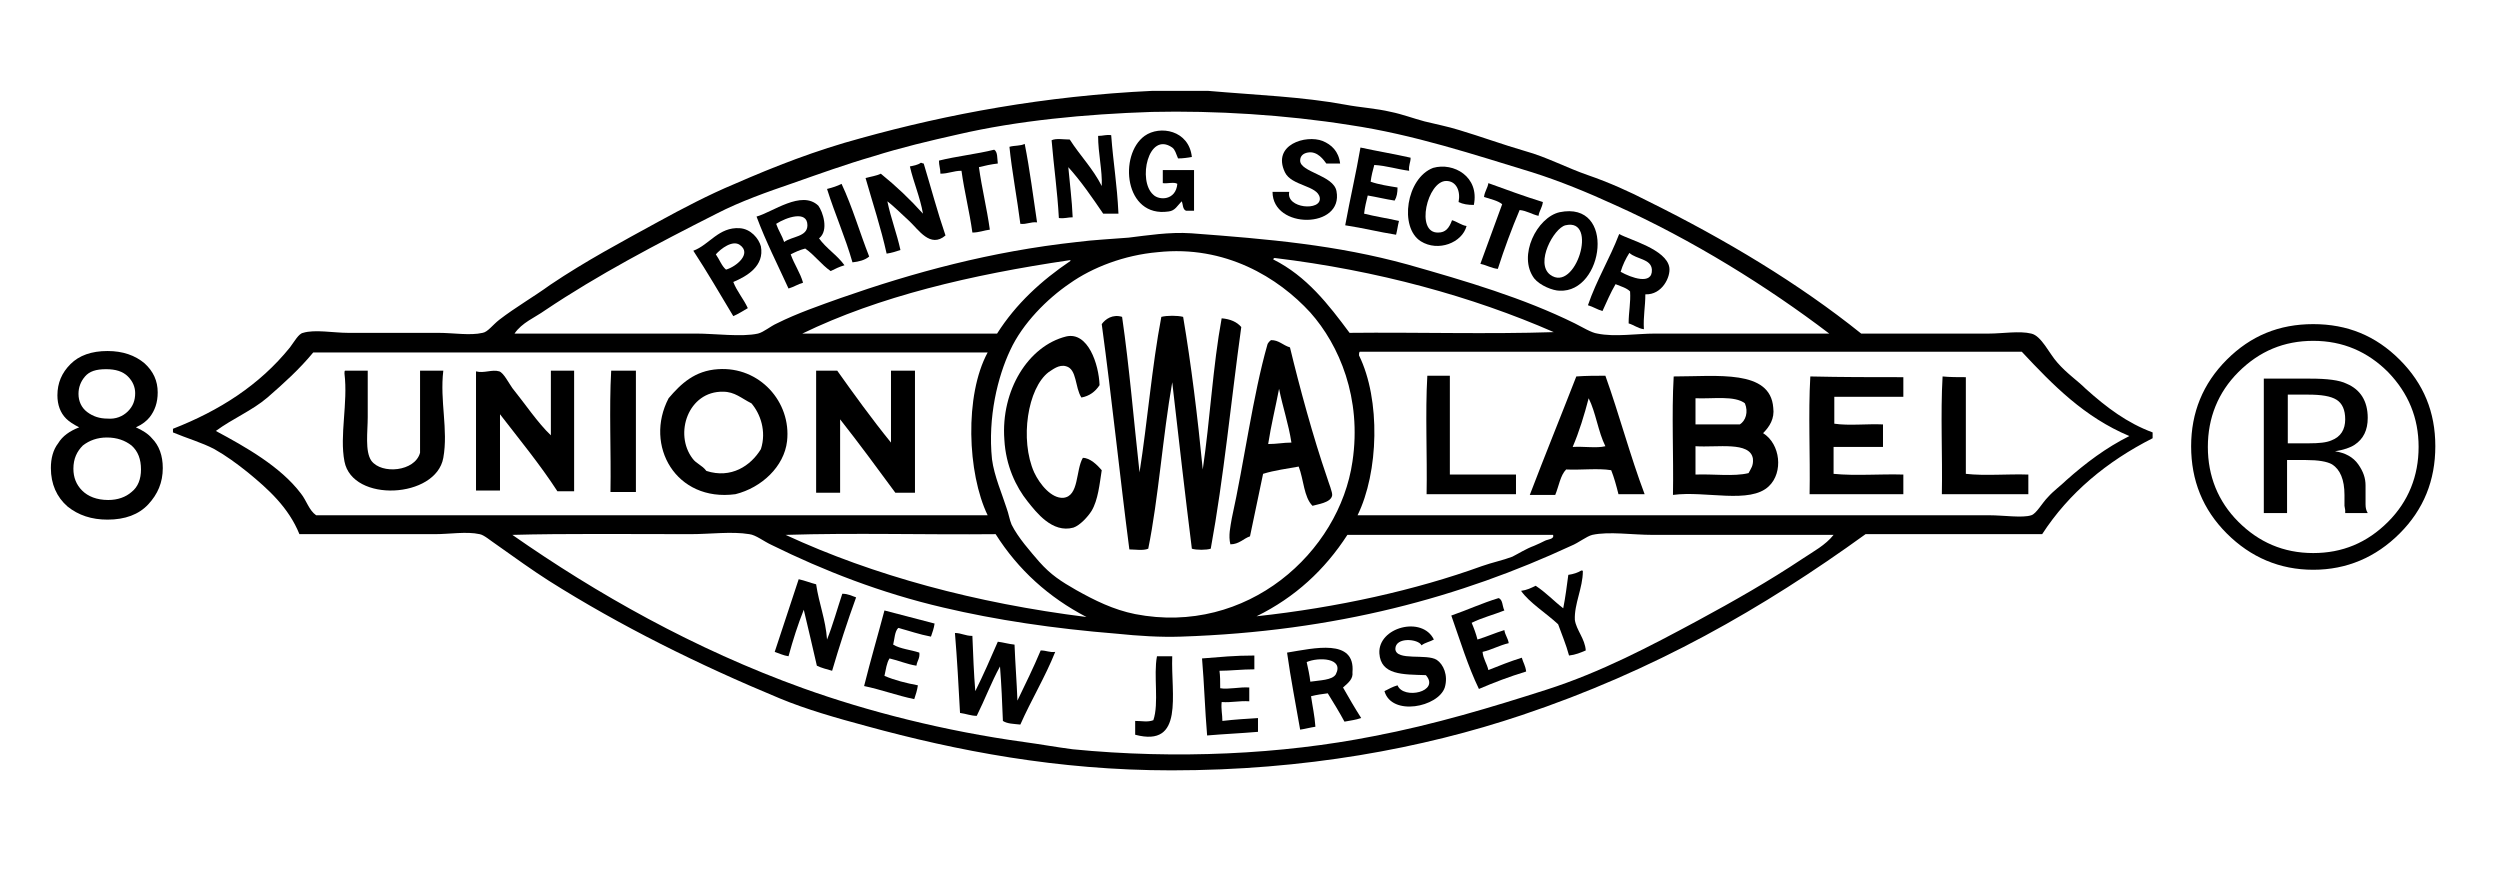 <?xml version="1.0" encoding="utf-8"?>
<!-- Generator: Adobe Illustrator 19.1.0, SVG Export Plug-In . SVG Version: 6.00 Build 0)  -->
<svg version="1.1" id="Layer_2" xmlns="http://www.w3.org/2000/svg" xmlns:xlink="http://www.w3.org/1999/xlink" x="0px" y="0px"
	 viewBox="0 0 344 120" style="enable-background:new 0 0 344 120;" xml:space="preserve">
<style type="text/css">
	.st0{clip-path:url(#SVGID_2_);}
	.st1{clip-path:url(#SVGID_4_);}
	.st2{fill-rule:evenodd;clip-rule:evenodd;fill:none;}
	.st3{fill-rule:evenodd;clip-rule:evenodd;}
</style>
<g>
	<g>
		<defs>
			<path id="SVGID_1_" d="M23.7,106 M296.3,106H23.7V12.5h272.6V106z"/>
		</defs>
		<clipPath id="SVGID_2_">
			<use xlink:href="#SVGID_1_"  style="overflow:visible;"/>
		</clipPath>
		<g class="st0">
			<defs>
				<rect id="SVGID_3_" x="23.7" y="12.5" width="272.6" height="93.5"/>
			</defs>
			<clipPath id="SVGID_4_">
				<use xlink:href="#SVGID_3_"  style="overflow:visible;"/>
			</clipPath>
			<g class="st1">
				<path class="st2" d="M251.9,45.9c-8.1,0-15.7,0-23.9,0c-2.6,0-5.6,0.5-8,0c-0.8-0.2-2.1-0.9-3.1-1.4c-7.1-3.5-14.9-5.8-23-8.1
					c-9.7-2.7-19.1-3.5-29.8-4.3c-2.9-0.2-6.1,0.3-8.6,0.6c-2.5,0.2-4.8,0.3-7.1,0.6c-11.9,1.3-22.5,4.2-32.5,7.7
					c-2.8,1-6,2-8.8,3.5c-0.9,0.4-1.9,1.3-2.6,1.4c-2.2,0.5-6,0-8.5,0c-8.3,0-16.9,0-25,0c0.9-1.6,2.7-2.2,4.2-3.2
					c7.3-5,15.3-9.2,23.6-13.3c3.3-1.7,7-3,10.5-4.2c3.7-1.3,7.3-2.6,11.1-3.7c3.8-1.1,7.6-2,11.6-3c8.1-1.9,17.4-2.8,26.7-3.1
					c8.7-0.2,18.4,0.4,27.2,1.8c8.9,1.4,17.2,4.1,25.1,6.5c3.9,1.2,7.8,2.9,11.4,4.5C232.9,33,243.3,39.5,251.9,45.9z M157.4,18.7
					c-3.5,2.5-2.8,11.2,3.3,10.4c0.8-0.1,1.2-0.8,1.8-1.4c0.2,0.4,0.1,1.1,0.6,1.3c0.4,0,0.7,0,1.1,0c0-1.9,0-3.7,0-5.6
					c-1.4,0-2.9,0-4.3,0c0,0.6,0,1.2,0,1.8c0.6,0.1,1.6-0.2,2,0.1c-0.2,2.3-2.5,2.3-3.3,1.5c-2.1-1.9-0.7-8.8,2.6-6.5
					c0.5,0.3,0.5,0.9,0.8,1.5c0.7,0,1.3-0.2,1.9-0.2C163.6,17.9,159.6,17.2,157.4,18.7z M151.1,18.7c0,2.4,0.6,4.8,0.5,6.9
					c-1.2-2.4-3-4.2-4.4-6.4c-0.8,0.1-1.9-0.1-2.5,0.1c0.3,3.6,0.8,7,1,10.7c0.8,0.1,1.2-0.1,1.9-0.1c-0.1-2.4-0.4-4.6-0.6-6.9
					c1.7,2,3.2,4.2,4.8,6.4c0.7,0,1.4,0,2.1,0c-0.1-4.3-0.6-6.9-1-10.8C152.2,18.5,151.8,18.7,151.1,18.7z M182,19.4
					c-2.3-0.9-7,0.5-5.2,4.3c0.9,1.9,4.4,1.8,4.8,3.5c0.3,1.8-4.7,1.5-4.2-0.8c-0.8,0-1.5,0-2.3,0c0,5.1,9.8,5.1,8.8-0.1
					c-0.4-2.2-5-2.5-5-4.2c0-0.6,0.5-1,1-1.1c1.4-0.3,2.3,1.1,2.6,1.5c0.6,0,1.3,0,1.9,0C184.2,20.8,183.2,19.9,182,19.4z M141,19.9
					c-0.6,0.2-1.5,0.2-2.1,0.4c0.4,3.1,1.2,7.4,1.5,10.6c0.9,0,1.4-0.3,2.3-0.2C142.2,27.3,141.7,23.3,141,19.9z M185.2,30.9
					c2.6,0.4,4.5,0.9,7,1.3c0.2-0.8,0.2-1.1,0.4-1.9c-1.8-0.4-3.1-0.5-4.8-1c0.1-0.9,0.3-1.7,0.5-2.5c1.2,0.2,2.4,0.5,3.7,0.7
					c0.2-0.5,0.4-1.1,0.4-1.8c-1.2-0.3-2.6-0.4-3.7-0.8c0.1-0.8,0.2-1.6,0.5-2.3c1.7,0.2,3.1,0.6,4.8,0.8c-0.1-0.7,0.2-1.1,0.2-1.8
					c-2.2-0.5-4.6-1-6.9-1.4C186.6,23.8,185.8,27.2,185.2,30.9z M136.8,20.5c-2.4,0.6-5.2,0.9-7.6,1.5c0,0.7,0.3,1.1,0.2,1.8
					c1.1,0,1.8-0.3,2.9-0.4c0.5,2.9,1.1,5.5,1.5,8.5c0.9,0,1.5-0.3,2.4-0.4c-0.5-2.9-1.1-5.6-1.5-8.6c0.8-0.2,1.7-0.4,2.6-0.5
					C137.2,21.8,137.3,20.9,136.8,20.5z M127.2,22.4c-0.2,0-0.2-0.2-0.4-0.1c-0.4,0.2-1,0.3-1.5,0.5c0.5,2.3,1.3,4.2,1.8,6.5
					c-1.8-2-3.7-3.8-5.8-5.5c-0.7,0.3-1.4,0.4-2.1,0.6c0.9,3.5,2,6.8,2.9,10.4c0.7-0.1,1.3-0.3,1.9-0.5c-0.5-2.3-1.3-4.3-1.8-6.7
					c0.8,0.7,1.8,1.7,3,2.7c1.3,1.2,2.9,3.9,5,2C129,29.2,128.1,25.8,127.2,22.4z M197.2,23.4c-3.7,1.4-4.6,8.3-1.7,10.1
					c2.4,1.5,5.8,0.2,6.3-2.1c-0.8-0.2-1.3-0.6-2-0.8c-0.4,1.1-0.9,1.7-1.9,1.7c-3.2,0-1.5-7.1,1.1-7.1c1.4,0,2,1.4,1.7,2.9
					c0.6,0.2,1.3,0.4,2.1,0.4C203.6,24.3,200,22.3,197.2,23.4z M204.2,27.1c0.9,0.3,1.9,0.4,2.5,1c-0.9,2.8-2,5.5-3,8.2
					c0.9,0.2,1.4,0.6,2.4,0.7c0.9-2.8,1.9-5.5,3-8.1c1,0.1,1.7,0.6,2.6,0.8c0.1-0.7,0.5-1.1,0.6-1.9c-2.6-0.8-5-1.8-7.5-2.6
					C204.7,25.9,204.3,26.3,204.2,27.1z M115.9,25.3c-0.6,0.3-1.3,0.6-2,0.7c1,3.5,2.4,6.6,3.5,10.1c0.9-0.2,1.7-0.4,2.3-0.8
					C118.3,32,117.3,28.5,115.9,25.3z M112.4,28.4c-2.2-2.1-6.3,1-8.5,1.5c1.3,3.4,2.9,6.6,4.4,9.9c0.7-0.2,1.3-0.6,2-0.8
					c-0.4-1.5-1.2-2.5-1.7-3.9c0.7-0.3,1.2-0.7,2-0.8c1.2,0.9,2.2,2.2,3.5,3.1c0.6-0.3,1.2-0.6,1.9-0.8c-1-1.4-2.4-2.3-3.5-3.7
					C114.1,31.7,113.2,29.1,112.4,28.4z M211.2,38.4c0.7,1,2.6,1.6,3.5,1.7c6.1,0.3,7.8-12.5,0-10.8
					C211.5,29.9,208.8,35.2,211.2,38.4z M104.7,33.8c-0.2-1.1-1.4-2.4-2.9-2.5c-2.9-0.3-4.2,2.3-6.4,3.1c1.8,3,3.7,6,5.5,9
					c0.8-0.3,1.3-0.7,2-1.1c-0.6-1.3-1.5-2.2-2-3.6C102.8,38,105.2,36.6,104.7,33.8z M218.4,41.9c0.7,0.2,1.3,0.6,2,0.8
					c0.6-1.3,1.1-2.5,1.8-3.7c0.8,0.2,1.5,0.5,2,1c0,1.6-0.3,2.8-0.2,4.4c0.8,0.2,1.3,0.7,2.1,0.8c-0.1-1.7,0.3-3.1,0.2-4.8
					c2.4,0.1,3.6-2.3,3.3-3.7c-0.4-2.5-5.5-3.8-6.9-4.6C221.5,35.6,219.7,38.5,218.4,41.9z"/>
				<path class="st3" d="M164,21.6c-0.6,0.1-1.2,0.2-1.9,0.2c-0.3-0.7-0.4-1.2-0.8-1.5c-3.3-2.3-4.8,4.6-2.6,6.5
					c0.8,0.8,3.1,0.8,3.3-1.5c-0.4-0.3-1.4,0-2-0.1c0-0.6,0-1.2,0-1.8c1.4,0,2.9,0,4.3,0c0,1.9,0,3.7,0,5.6c-0.4,0-0.7,0-1.1,0
					c-0.5-0.2-0.4-0.9-0.6-1.3c-0.6,0.6-0.9,1.3-1.8,1.4c-6.1,0.9-6.9-7.8-3.3-10.4C159.6,17.2,163.6,17.9,164,21.6z"/>
				<path class="st3" d="M152.9,18.6c0.3,4,0.8,6.6,1,10.8c-0.7,0-1.4,0-2.1,0c-1.5-2.2-3-4.4-4.8-6.4c0.2,2.3,0.5,4.5,0.6,6.9
					c-0.7,0-1.1,0.2-1.9,0.1c-0.2-3.7-0.7-7.1-1-10.7c0.6-0.3,1.7-0.1,2.5-0.1c1.4,2.2,3.2,4,4.4,6.4c0.1-2.1-0.5-4.5-0.5-6.9
					C151.8,18.7,152.2,18.5,152.9,18.6z"/>
				<path class="st3" d="M184.4,22.5c-0.6,0-1.3,0-1.9,0c-0.3-0.4-1.2-1.8-2.6-1.5c-0.5,0.1-1,0.4-1,1.1c0,1.6,4.6,2,5,4.2
					c1,5.2-8.8,5.3-8.8,0.1c0.8,0,1.5,0,2.3,0c-0.5,2.3,4.5,2.7,4.2,0.8c-0.3-1.7-3.9-1.6-4.8-3.5c-1.8-3.8,2.9-5.2,5.2-4.3
					C183.2,19.9,184.2,20.8,184.4,22.5z"/>
				<path class="st3" d="M142.7,30.6c-0.9-0.1-1.4,0.3-2.3,0.2c-0.4-3.2-1.2-7.5-1.5-10.6c0.7-0.2,1.5-0.1,2.1-0.4
					C141.7,23.3,142.2,27.3,142.7,30.6z"/>
				<path class="st3" d="M187.2,20.3c2.3,0.5,4.7,0.9,6.9,1.4c0,0.7-0.3,1-0.2,1.8c-1.6-0.2-3.1-0.7-4.8-0.8
					c-0.2,0.7-0.4,1.5-0.5,2.3c1.1,0.4,2.5,0.6,3.7,0.8c0,0.7-0.1,1.3-0.4,1.8c-1.3-0.2-2.5-0.5-3.7-0.7c-0.2,0.8-0.4,1.6-0.5,2.5
					c1.6,0.4,3,0.6,4.8,1c-0.2,0.8-0.2,1.1-0.4,1.9c-2.5-0.4-4.4-0.9-7-1.3C185.8,27.2,186.6,23.8,187.2,20.3z"/>
				<path class="st3" d="M137.3,22.5c-0.9,0.1-1.8,0.3-2.6,0.5c0.4,2.9,1.1,5.7,1.5,8.6c-0.8,0.1-1.5,0.4-2.4,0.4
					c-0.4-2.9-1.1-5.6-1.5-8.5c-1.1,0-1.8,0.4-2.9,0.4c0-0.7-0.2-1.1-0.2-1.8c2.4-0.6,5.2-0.9,7.6-1.5
					C137.3,20.9,137.2,21.8,137.3,22.5z"/>
				<path class="st3" d="M130.1,32.4c-2.1,1.8-3.7-0.8-5-2c-1.2-1.1-2.2-2.1-3-2.7c0.5,2.4,1.3,4.4,1.8,6.7
					c-0.6,0.2-1.2,0.4-1.9,0.5c-0.8-3.6-1.9-6.9-2.9-10.4c0.7-0.2,1.5-0.3,2.1-0.6c2.1,1.7,4,3.5,5.8,5.5c-0.4-2.3-1.3-4.3-1.8-6.5
					c0.5-0.1,1.1-0.2,1.5-0.5c0.2,0,0.2,0.1,0.4,0.1C128.1,25.8,129,29.2,130.1,32.4z"/>
				<path class="st3" d="M202.8,28.2c-0.8,0-1.5-0.1-2.1-0.4c0.3-1.5-0.3-2.9-1.7-2.9c-2.6,0-4.3,7.2-1.1,7.1c1,0,1.5-0.6,1.9-1.7
					c0.7,0.2,1.3,0.7,2,0.8c-0.6,2.3-3.9,3.6-6.3,2.1c-3-1.9-2-8.7,1.7-10.1C200,22.3,203.6,24.3,202.8,28.2z"/>
				<path class="st3" d="M204.8,25.2c2.5,0.9,4.9,1.8,7.5,2.6c-0.1,0.8-0.5,1.2-0.6,1.9c-0.9-0.2-1.6-0.7-2.6-0.8
					c-1.1,2.6-2.1,5.3-3,8.1c-0.9-0.1-1.5-0.5-2.4-0.7c1-2.8,2-5.4,3-8.2c-0.6-0.5-1.6-0.7-2.5-1C204.3,26.3,204.7,25.9,204.8,25.2z
					"/>
				<path class="st3" d="M119.6,35.3c-0.6,0.5-1.4,0.7-2.3,0.8c-1-3.5-2.4-6.6-3.5-10.1c0.8-0.2,1.4-0.4,2-0.7
					C117.3,28.5,118.3,32,119.6,35.3z"/>
				<path class="st3" d="M112.7,32.8c1,1.4,2.5,2.3,3.5,3.7c-0.7,0.2-1.3,0.5-1.9,0.8c-1.3-0.9-2.2-2.2-3.5-3.1
					c-0.8,0.2-1.4,0.5-2,0.8c0.5,1.4,1.3,2.5,1.7,3.9c-0.7,0.2-1.3,0.6-2,0.8c-1.5-3.3-3.1-6.4-4.4-9.9c2.2-0.6,6.2-3.7,8.5-1.5
					C113.2,29.1,114.1,31.7,112.7,32.8z M111.1,31c0-2.1-2.9-1.1-4.3-0.2c0.3,0.9,0.8,1.6,1.1,2.5C109,32.5,111.1,32.6,111.1,31z"/>
				<path class="st3" d="M214.6,29.2c7.8-1.6,6.1,11.1,0,10.8c-0.9,0-2.7-0.7-3.5-1.7C208.8,35.2,211.5,29.9,214.6,29.2z
					 M213.3,37.8c3.5,2.6,6.7-7.9,2.1-6.8C213.8,31.4,211.2,36.2,213.3,37.8z"/>
				<path class="st3" d="M100.9,38.8c0.5,1.3,1.4,2.3,2,3.6c-0.7,0.4-1.3,0.8-2,1.1c-1.8-3-3.6-6.1-5.5-9c2.2-0.8,3.5-3.3,6.4-3.1
					c1.5,0.1,2.6,1.4,2.9,2.5C105.2,36.6,102.8,38,100.9,38.8z M101.8,33.7c-1-0.7-2.6,0.5-3.3,1.3c0.5,0.7,0.8,1.6,1.4,2.1
					C101.3,36.7,103.5,34.9,101.8,33.7z"/>
				<path class="st3" d="M222.8,32.2c1.4,0.8,6.5,2.1,6.9,4.6c0.2,1.3-1,3.8-3.3,3.7c0,1.7-0.3,3-0.2,4.8c-0.8-0.1-1.4-0.6-2.1-0.8
					c0-1.6,0.3-2.8,0.2-4.4c-0.5-0.5-1.3-0.7-2-1c-0.7,1.2-1.2,2.4-1.8,3.7c-0.7-0.2-1.3-0.6-2-0.8
					C219.7,38.5,221.5,35.6,222.8,32.2z M227.3,37.1c-0.1-1.5-2.1-1.4-3.1-2.3c-0.5,0.8-0.9,1.6-1.2,2.6
					C224.4,38.2,227.4,39.3,227.3,37.1z"/>
				<path class="st2" d="M159.4,34.7c9.3-0.9,16.6,3.5,21,8.3c4.1,4.5,7.1,11.8,5.8,20.5c-1.8,12.4-14.5,24-29.9,21
					c-3-0.6-5.6-1.9-8.1-3.3c-2.1-1.2-3.5-2.1-5.1-3.9c-1.3-1.4-2.9-3.3-3.8-5.1c-0.3-0.6-0.4-1.4-0.7-2.3c-0.7-1.9-1.8-4.4-2-6.7
					c-0.6-5.8,0.8-11.4,2.5-15c1.7-3.6,5.1-7,8.2-9.2C150.3,36.8,154.7,35.1,159.4,34.7z M151.5,44.6c1.4,10.2,2.5,21,3.8,31
					c0.8-0.1,2,0.1,2.6-0.1c1.5-6.9,2-15.4,3.3-22.9c0.9,7.8,1.8,15.6,2.7,22.9c0.6,0.2,2,0.2,2.6,0c1.7-9.8,2.7-20.4,4.2-30.5
					c-0.6-0.7-1.5-1.1-2.7-1.2c-1.3,6.6-1.6,14.1-2.6,20.8c-0.7-7.1-1.7-14.5-2.7-21c-0.8-0.2-2.2-0.2-3,0c-1.3,6.8-1.8,14.4-3,21.4
					c-0.7-7.2-1.4-14.5-2.4-21.4C153.1,43.2,152.1,43.9,151.5,44.6z M151.3,53c-0.1-2.9-1.6-7.4-4.6-6.7c-5.1,1.2-8.9,7.4-8.5,14.2
					c0.3,3.5,1.6,6.5,3.2,8.5c1.2,1.5,3.4,4.3,6.3,3.6c0.9-0.2,2-1.4,2.5-2.3c0.9-1.5,1.1-3.7,1.4-5.6C151,64,150,63,149,63
					c-1.1,1.7-0.5,5.2-2.7,5.5c-1.7,0.2-3.3-1.7-4-3.5c-2-4.5-0.8-11.6,2-13.8c0.5-0.4,1.4-1.1,2.4-0.8c1.5,0.4,1.2,2.9,2.1,4.3
					C149.9,54.5,150.7,53.9,151.3,53z M174.8,46.7c-0.2,0.1-0.4,0.5-0.5,0.6c-2,7-3.1,16.2-4.9,23.9c-0.3,1.2-0.5,2.4-0.2,3.6
					c1.3,0,1.8-0.7,2.7-1.1c0.6-2.8,1.1-5.8,1.8-8.6c1.5-0.4,3.3-0.6,4.9-1c0.7,1.7,0.7,4.1,1.9,5.4c0.6-0.2,2.5-0.4,2.7-1.4
					c0.1-0.4-0.5-1.8-0.7-2.5c-2-5.5-3.9-12.5-5.1-17.9C176.5,47.5,176,46.8,174.8,46.7z"/>
				<path class="st3" d="M154.4,43.6c1,6.9,1.6,14.2,2.4,21.4c1.1-7,1.7-14.6,3-21.4c0.8-0.2,2.2-0.2,3,0c1.1,6.5,2,13.8,2.7,21
					c1-6.8,1.4-14.3,2.6-20.8c1.2,0.1,2.1,0.5,2.7,1.2c-1.4,10.1-2.4,20.7-4.2,30.5c-0.6,0.2-2,0.2-2.6,0c-0.9-7.2-1.8-15-2.7-22.9
					c-1.3,7.4-1.9,16-3.3,22.9c-0.7,0.3-1.8,0.1-2.6,0.1c-1.3-10-2.4-20.7-3.8-31C152.1,43.9,153.1,43.2,154.4,43.6z"/>
				<path class="st3" d="M148.8,54.7c-0.9-1.4-0.6-3.9-2.1-4.3c-1-0.3-1.9,0.5-2.4,0.8c-2.9,2.2-4,9.3-2,13.8c0.8,1.7,2.4,3.6,4,3.5
					c2.2-0.2,1.7-3.8,2.7-5.5c1,0,2,1,2.6,1.7c-0.3,1.9-0.5,4.1-1.4,5.6c-0.5,0.8-1.6,2-2.5,2.3c-2.9,0.8-5.1-2.1-6.3-3.6
					c-1.6-2-3-4.9-3.2-8.5c-0.5-6.8,3.3-12.9,8.5-14.2c3-0.7,4.5,3.8,4.6,6.7C150.7,53.9,149.9,54.5,148.8,54.7z"/>
				<path class="st3" d="M177.5,47.8c1.3,5.4,3.2,12.4,5.1,17.9c0.2,0.7,0.8,2.1,0.7,2.5c-0.2,1-2.1,1.2-2.7,1.4
					c-1.2-1.2-1.2-3.6-1.9-5.4c-1.6,0.3-3.3,0.5-4.9,1c-0.6,2.8-1.2,5.8-1.8,8.6c-0.9,0.3-1.5,1.1-2.7,1.1c-0.3-1.2,0-2.4,0.2-3.6
					c1.7-7.7,2.9-16.9,4.9-23.9c0-0.1,0.3-0.5,0.5-0.6C176,46.8,176.5,47.5,177.5,47.8z M174.5,61.1c1.2,0,2.1-0.2,3.2-0.2
					c-0.4-2.6-1.2-4.9-1.7-7.4C175.5,56.1,174.9,58.5,174.5,61.1z"/>
				<path class="st2" d="M135.9,48.5c-3.2,5.9-2.8,16.6,0,22.4c-30.8,0-61.6,0-92.4,0c-1.1-0.7-1.4-2-2.1-3
					c-2.8-3.7-7.6-6.3-11.7-8.6c2.4-1.7,5-2.8,7.1-4.6c2.3-1.9,4.4-3.9,6.3-6.2C74,48.5,105,48.5,135.9,48.5z M108.3,60.6
					c0.6-5.4-3.8-10.3-9.5-9.9c-3.2,0.2-5.1,2-6.8,4c-3.4,6.5,1.1,14.3,9.3,13.2C104.8,67.1,107.9,64.2,108.3,60.6z M47.4,51.4
					c0.5,4.2-0.7,8.6,0,12.1C48.5,69.2,60,68.6,61,63c0.7-3.9-0.5-7.9,0-12c-1.1,0-2.1,0-3.2,0c0,3.8,0,7.5,0,11.3
					c-0.6,2.6-5.3,3-6.7,1.1c-0.9-1.2-0.5-3.9-0.5-6c0-2.3,0-4.6,0-6.4c-1,0-2.1,0-3.1,0C47.4,51,47.4,51.2,47.4,51.4z M70.5,53.3
					c-0.5-0.6-1.1-2-1.8-2.3c-1-0.3-2.1,0.3-3.2,0c0,5.5,0,11,0,16.4c1.1,0,2.2,0,3.3,0c0-3.5,0-7,0-10.5c2.7,3.5,5.4,6.9,7.9,10.6
					c0.8,0,1.5,0,2.3,0c0-5.5,0-11,0-16.6c-1.1,0-2.1,0-3.2,0c0,3,0,6,0,8.9C74,58.2,72.2,55.5,70.5,53.3z M84.2,51
					c-0.3,5.3,0,11.2-0.1,16.7c1.2,0,2.3,0,3.5,0c0-5.6,0-11.1,0-16.7C86.4,51,85.3,51,84.2,51z M112.2,51c0,5.6,0,11.2,0,16.8
					c1.1,0,2.2,0,3.3,0c0-3.4,0-6.7,0-10.1c2.6,3.3,5.2,6.7,7.6,10.1c0.9,0,1.8,0,2.7,0c0-5.6,0-11.2,0-16.8c-1.1,0-2.2,0-3.3,0
					c0,3.3,0,6.6,0,9.9c-2.5-3.1-5.2-6.8-7.4-9.9C114.2,51,113.2,51,112.2,51z"/>
				<path class="st2" d="M187.1,48.5c30.4,0,60.7,0,91.1,0c4.2,4.5,8.6,8.9,14.8,11.6c-3.2,1.5-6,3.7-8.7,6.1
					c-0.7,0.6-1.7,1.4-2.5,2.3c-0.7,0.8-1.6,2.3-2.3,2.5c-1.3,0.4-3.8,0-5.8,0c-28.6,0-58.9,0-86.9,0c3-5.9,3.2-15.9,0.2-22
					C187,48.7,187,48.5,187.1,48.5z M196.4,51.7c-0.3,5.2,0,10.9-0.1,16.3c4.1,0,8.2,0,12.3,0c0-0.9,0-1.8,0-2.7c-3,0-6,0-9.1,0
					c0-4.5,0-9,0-13.6C198.5,51.7,197.4,51.7,196.4,51.7z M217,51.7c-2.2,5.4-4.3,10.8-6.4,16.3c1.2,0,2.3,0,3.5,0
					c0.5-1.2,0.7-2.6,1.5-3.5c2,0.1,4.4-0.1,6.2,0.1c0.3,1.1,0.7,2.2,1,3.3c1.2,0,2.4,0,3.6,0c-2-5.3-3.4-11-5.4-16.3
					C219.6,51.7,218.3,51.7,217,51.7z M244,56c-0.4-5.2-7.7-4.3-13.7-4.3c-0.3,5.2,0,10.9-0.1,16.3c4.5-0.6,10.7,1.3,13.2-1.2
					c1.9-1.9,1.5-5.8-0.8-7.3C243.5,58.7,244.2,57.6,244,56z M249.1,51.9c-0.3,5.2,0,10.8-0.1,16.2c4.3,0,8.6,0,12.9,0
					c0-0.9,0-1.8,0-2.7c-3.2-0.1-6.7,0.2-9.6-0.1c0-1.2,0-2.5,0-3.7c2.3,0,4.5,0,6.8,0c0-1,0-2.1,0-3.1c-2.2-0.1-4.7,0.2-6.7-0.1
					c0-1.2,0-2.5,0-3.7c3.2,0,6.4,0,9.5,0c0-0.9,0-1.8,0-2.7C257.6,51.9,253.4,51.9,249.1,51.9z M267.2,51.9
					c-0.3,5.2,0,10.8-0.1,16.2c4,0,7.9,0,11.9,0c0-0.9,0-1.8,0-2.7c-2.8-0.1-6,0.2-8.6-0.1c0-4.4,0-8.9,0-13.3
					C269.4,51.9,268.3,51.9,267.2,51.9z"/>
				<path class="st3" d="M101.2,68C93,69.1,88.6,61.3,92,54.8c1.7-2,3.6-3.8,6.8-4c5.7-0.4,10.1,4.5,9.5,9.9
					C107.9,64.2,104.8,67.1,101.2,68z M99.5,53.9c-4.8-0.1-6.8,5.8-4.2,9.2c0.5,0.7,1.3,0.9,1.9,1.7c3.4,1.1,6.1-0.7,7.5-3
					c0.8-2.5-0.1-4.9-1.3-6.3C102,54.8,101.1,53.9,99.5,53.9z"/>
				<path class="st3" d="M47.5,51c1,0,2.1,0,3.1,0c0,1.9,0,4.1,0,6.4c0,2-0.4,4.7,0.5,6c1.4,1.9,6,1.5,6.7-1.1c0-3.8,0-7.5,0-11.3
					c1.1,0,2.1,0,3.2,0c-0.5,4.2,0.7,8.1,0,12c-1,5.6-12.5,6.2-13.6,0.5c-0.7-3.6,0.5-8,0-12.1C47.4,51.2,47.4,51,47.5,51z"/>
				<path class="st3" d="M75.8,59.9c0-3,0-6,0-8.9c1.1,0,2.1,0,3.2,0c0,5.5,0,11,0,16.6c-0.8,0-1.5,0-2.3,0
					c-2.4-3.7-5.2-7.1-7.9-10.6c0,3.5,0,7,0,10.5c-1.1,0-2.2,0-3.3,0c0-5.5,0-11,0-16.4c1.1,0.3,2.2-0.3,3.2,0
					c0.6,0.2,1.3,1.6,1.8,2.3C72.2,55.5,74,58.2,75.8,59.9z"/>
				<path class="st3" d="M87.5,51c0,5.6,0,11.1,0,16.7c-1.2,0-2.3,0-3.5,0c0.1-5.5-0.2-11.4,0.1-16.7C85.3,51,86.4,51,87.5,51z"/>
				<path class="st3" d="M115.2,51c2.2,3.1,4.8,6.7,7.4,9.9c0-3.3,0-6.6,0-9.9c1.1,0,2.2,0,3.3,0c0,5.6,0,11.2,0,16.8
					c-0.9,0-1.8,0-2.7,0c-2.5-3.4-5-6.8-7.6-10.1c0,3.4,0,6.7,0,10.1c-1.1,0-2.2,0-3.3,0c0-5.6,0-11.2,0-16.8
					C113.2,51,114.2,51,115.2,51z"/>
				<path class="st3" d="M199.5,51.7c0,4.5,0,9,0,13.6c3,0,6,0,9.1,0c0,0.9,0,1.8,0,2.7c-4.1,0-8.2,0-12.3,0
					c0.1-5.4-0.2-11.1,0.1-16.3C197.4,51.7,198.5,51.7,199.5,51.7z"/>
				<path class="st3" d="M220.9,51.7c1.9,5.3,3.4,11,5.4,16.3c-1.2,0-2.4,0-3.6,0c-0.3-1.2-0.6-2.3-1-3.3c-1.8-0.3-4.2,0-6.2-0.1
					c-0.8,0.8-1,2.3-1.5,3.5c-1.2,0-2.3,0-3.5,0c2.1-5.5,4.3-10.9,6.4-16.3C218.3,51.7,219.6,51.7,220.9,51.7z M216.4,61.5
					c1.5-0.1,3.3,0.2,4.5-0.1c-1-2-1.3-4.6-2.3-6.6C218,57.1,217.3,59.4,216.4,61.5z"/>
				<path class="st3" d="M242.6,59.6c2.4,1.5,2.8,5.4,0.8,7.3c-2.6,2.5-8.7,0.6-13.2,1.2c0.1-5.4-0.2-11.1,0.1-16.3
					c6,0,13.3-1,13.7,4.3C244.2,57.6,243.5,58.7,242.6,59.6z M233.3,54.8c0,1.2,0,2.4,0,3.6c2,0,4,0,6.1,0c0.8-0.5,1.2-1.7,0.7-2.9
					C238.7,54.4,235.7,54.9,233.3,54.8z M241.2,63.1c-0.4-2.4-4.9-1.5-7.9-1.7c0,1.3,0,2.6,0,3.9c2.4-0.1,5.3,0.3,7.3-0.2
					C240.9,64.5,241.3,64.1,241.2,63.1z"/>
				<path class="st3" d="M261.9,51.9c0,0.9,0,1.8,0,2.7c-3.2,0-6.4,0-9.5,0c0,1.2,0,2.5,0,3.7c2,0.3,4.5,0,6.7,0.1c0,1,0,2.1,0,3.1
					c-2.3,0-4.5,0-6.8,0c0,1.2,0,2.5,0,3.7c3,0.3,6.5,0,9.6,0.1c0,0.9,0,1.8,0,2.7c-4.3,0-8.6,0-12.9,0c0.1-5.4-0.2-11,0.1-16.2
					C253.4,51.9,257.6,51.9,261.9,51.9z"/>
				<path class="st3" d="M270.5,51.9c0,4.4,0,8.9,0,13.3c2.6,0.3,5.8,0,8.6,0.1c0,0.9,0,1.8,0,2.7c-4,0-7.9,0-11.9,0
					c0.1-5.4-0.2-11,0.1-16.2C268.3,51.9,269.4,51.9,270.5,51.9z"/>
				<path class="st2" d="M70.5,73.6c7.2-0.2,16.5-0.1,24.5-0.1c2.7,0,5.7-0.4,8.1,0c0.9,0.2,2,1,3.1,1.5c7.1,3.5,15,6.6,23.6,8.6
					c7.2,1.7,15.2,2.8,23.9,3.6c2.9,0.3,6,0.5,8.8,0.4c21.4-0.7,38.6-5.5,53.7-12.5c1-0.5,2.1-1.4,2.9-1.5c2.3-0.5,5.6,0,8.3,0
					c8.2,0,16.9,0,24.9,0c-1.1,1.5-2.8,2.4-4.3,3.3c-4.5,2.9-9.4,5.8-14.4,8.5c-6.6,3.5-13.4,7.1-20.8,9.5
					c-7.6,2.5-15.4,4.8-23.8,6.4c-12.7,2.4-27.2,3.2-41.4,1.8c-2.2-0.2-4.5-0.7-6.7-1c-10.8-1.4-21.5-4.2-30.4-7.4
					C95.5,89.3,82.1,81.7,70.5,73.6z M216.8,85.2c-0.2-2.1,1.1-4.3,1.1-6.7c0-0.1-0.1-0.1-0.2-0.1c-0.5,0.3-1.1,0.5-1.8,0.6
					c-0.2,1.6-0.4,3.2-0.7,4.6c-1.3-1-2.4-2.2-3.8-3.1c-0.6,0.3-1.3,0.6-2,0.7c1.1,1.7,3.5,3.1,5.1,4.6c0.6,1.4,1.1,2.8,1.5,4.3
					c0.9-0.1,1.6-0.4,2.3-0.7C218.1,87.9,216.9,86.7,216.8,85.2z M109.9,79.7c-1.2,3.3-2.2,6.7-3.3,10c0.6,0.2,1.2,0.5,1.9,0.6
					c0.7-2.2,1.3-4.4,2.1-6.4c0.6,2.5,1.2,5.1,1.8,7.7c0.6,0.3,1.4,0.5,2.1,0.7c1-3.4,2.2-6.8,3.3-10.1c-0.6-0.2-1.2-0.4-1.9-0.5
					c-0.7,2.1-1.3,4.3-2.1,6.3c-0.2-2.8-1.2-4.9-1.5-7.6C111.5,80.2,110.8,79.9,109.9,79.7z M199.7,84.6c1.2,3.4,2.3,7,3.8,10.1
					c2.1-0.8,4.3-1.7,6.5-2.4c-0.1-0.8-0.4-1.2-0.6-1.9c-1.6,0.5-3.1,1.1-4.6,1.7c-0.3-0.9-0.7-1.5-0.8-2.5c1.2-0.3,2.3-0.9,3.6-1.2
					c-0.1-0.7-0.5-1.1-0.6-1.8c-1.3,0.4-2.4,0.9-3.7,1.3c-0.3-0.8-0.5-1.5-0.8-2.3c1.4-0.6,3-1.1,4.5-1.7c-0.3-0.5-0.2-1.5-0.8-1.7
					C203.9,83,202,83.9,199.7,84.6z M119,94.3c2.4,0.5,4.5,1.3,6.9,1.8c0.2-0.6,0.4-1.2,0.5-1.9c-1.6-0.4-3.3-0.7-4.6-1.3
					c0.2-0.8,0.3-1.7,0.7-2.4c1.3,0.3,2.3,0.8,3.7,1c0.1-0.7,0.4-1,0.4-1.8c-1.1-0.4-2.6-0.5-3.6-1.1c0.2-0.8,0.2-1.8,0.7-2.3
					c1.5,0.4,2.9,0.9,4.5,1.2c0.1-0.6,0.4-1.1,0.5-1.8c-2.4-0.5-4.6-1.2-6.9-1.8C120.8,87.4,119.8,90.8,119,94.3z M189.8,89.9
					c0.2,2.9,3.2,2.8,6.4,3c1.9,2.3-3.1,3.4-3.9,1.4c-0.7,0.2-1.2,0.6-1.8,0.8c1.1,3.5,7.4,2.2,8.3-0.5c0.6-1.7-0.2-3.2-1.1-3.8
					c-1.4-0.9-5.7,0.1-5.7-1.5c-0.1-1.7,3.2-1.4,3.6-0.5c0.4-0.4,1.1-0.5,1.7-0.8C195.7,84.7,189.6,86.3,189.8,89.9z M132.1,98.2
					c0.8,0.1,1.4,0.3,2.3,0.4c1.1-2.2,2-4.6,3.2-6.8c0.2,2.5,0.3,5,0.4,7.5c0.6,0.3,1.5,0.4,2.4,0.5c1.5-3.4,3.3-6.5,4.8-10
					c-0.8,0.1-1.2-0.3-2-0.2c-1,2.4-2.1,4.6-3.2,6.9c0-2.7-0.2-5.2-0.4-7.7c-0.8,0-1.5-0.3-2.3-0.4c-1,2.3-2,4.6-3.1,6.8
					c-0.2-2.5-0.2-5.1-0.4-7.6c-1,0.1-1.5-0.3-2.4-0.4C131.7,90.7,131.9,94.4,132.1,98.2z M186.3,92.3c0.4-4.7-5.4-3.4-9-2.7
					c0.5,3.6,1.1,7.1,1.8,10.6c0.7-0.1,1.5-0.2,2.1-0.4c-0.1-1.5-0.4-2.7-0.6-4.2c0.7-0.1,1.5-0.2,2.3-0.4c0.7,1.3,1.5,2.6,2.3,3.9
					c0.9-0.2,1.4-0.2,2.3-0.5c-0.9-1.4-1.7-2.7-2.5-4.2C185.6,93.9,186.2,93.4,186.3,92.3z M165.4,90.7c0.3,3.5,0.4,7.1,0.7,10.6
					c2.3-0.2,4.8-0.2,7-0.5c0-0.6,0-1.3,0-1.9c-1.5,0.1-3.2,0.2-4.9,0.4c0-0.9-0.2-1.6-0.1-2.6c1.4,0.1,2.4-0.2,3.8-0.1
					c0-0.6,0-1.3,0-1.9c-1.4,0-2.9,0.3-4,0.1c0-0.8,0-1.7-0.1-2.4c1.4,0,3.1-0.2,4.8-0.2c0-0.6,0-1.3,0-1.9
					C169.8,90.2,168,90.4,165.4,90.7z M159.1,90.3c-0.4,2.7,0.3,6.5-0.5,8.8c-0.8,0.4-1.5,0.1-2.5,0.1c0,0.6,0,1.3,0,1.9
					c6.8,1.7,4.9-5.6,5.1-10.8C160.5,90.3,159.8,90.3,159.1,90.3z"/>
				<path class="st3" d="M218.2,89.5c-0.7,0.3-1.4,0.6-2.3,0.7c-0.4-1.5-1-2.9-1.5-4.3c-1.6-1.5-4-3-5.1-4.6c0.8-0.1,1.4-0.4,2-0.7
					c1.4,0.9,2.5,2.1,3.8,3.1c0.3-1.5,0.5-3.1,0.7-4.6c0.7-0.1,1.3-0.3,1.8-0.6c0.1,0,0.2,0,0.2,0.1c0,2.3-1.2,4.5-1.1,6.7
					C216.9,86.7,218.1,87.9,218.2,89.5z"/>
				<path class="st3" d="M112.3,80.4c0.4,2.7,1.3,4.8,1.5,7.6c0.8-2,1.4-4.2,2.1-6.3c0.8,0,1.3,0.3,1.9,0.5
					c-1.2,3.3-2.3,6.7-3.3,10.1c-0.7-0.2-1.5-0.4-2.1-0.7c-0.6-2.6-1.2-5.2-1.8-7.7c-0.8,2-1.5,4.2-2.1,6.4
					c-0.7-0.1-1.3-0.4-1.9-0.6c1.1-3.3,2.2-6.7,3.3-10C110.8,79.9,111.5,80.2,112.3,80.4z"/>
				<path class="st3" d="M206.2,82.3c0.6,0.2,0.5,1.1,0.8,1.7c-1.5,0.6-3.1,1-4.5,1.7c0.3,0.7,0.6,1.5,0.8,2.3
					c1.3-0.4,2.4-0.9,3.7-1.3c0.1,0.7,0.5,1.1,0.6,1.8c-1.3,0.3-2.3,0.9-3.6,1.2c0.1,1,0.6,1.6,0.8,2.5c1.5-0.6,3-1.2,4.6-1.7
					c0.2,0.7,0.5,1.1,0.6,1.9c-2.3,0.7-4.4,1.5-6.5,2.4c-1.5-3.1-2.6-6.7-3.8-10.1C202,83.9,203.9,83,206.2,82.3z"/>
				<path class="st3" d="M121.7,84c2.3,0.6,4.6,1.2,6.9,1.8c-0.1,0.7-0.3,1.2-0.5,1.8c-1.6-0.3-3-0.8-4.5-1.2
					c-0.5,0.5-0.5,1.5-0.7,2.3c1,0.6,2.4,0.7,3.6,1.1c0.1,0.8-0.3,1.1-0.4,1.8c-1.3-0.2-2.4-0.7-3.7-1c-0.4,0.6-0.5,1.5-0.7,2.4
					c1.4,0.6,3,1,4.6,1.3c-0.1,0.7-0.3,1.3-0.5,1.9c-2.4-0.5-4.5-1.3-6.9-1.8C119.8,90.8,120.8,87.4,121.7,84z"/>
				<path class="st3" d="M197.3,88c-0.5,0.3-1.2,0.4-1.7,0.8c-0.4-0.9-3.6-1.2-3.6,0.5c0.1,1.7,4.3,0.6,5.7,1.5
					c0.9,0.6,1.6,2.1,1.1,3.8c-0.9,2.7-7.3,4-8.3,0.5c0.6-0.3,1.1-0.6,1.8-0.8c0.8,2,5.9,0.9,3.9-1.4c-3.2-0.1-6.2,0-6.4-3
					C189.6,86.3,195.7,84.7,197.3,88z"/>
				<path class="st3" d="M131.4,87.1c0.9,0,1.4,0.4,2.4,0.4c0.1,2.5,0.2,5.2,0.4,7.6c1.1-2.2,2.1-4.5,3.1-6.8
					c0.8,0.1,1.4,0.3,2.3,0.4c0.1,2.6,0.3,5.1,0.4,7.7c1.1-2.3,2.2-4.5,3.2-6.9c0.8,0,1.2,0.3,2,0.2c-1.4,3.5-3.3,6.6-4.8,10
					c-0.9-0.1-1.8-0.1-2.4-0.5c-0.1-2.5-0.2-5-0.4-7.5c-1.2,2.2-2.1,4.6-3.2,6.8c-0.8,0-1.5-0.3-2.3-0.4
					C131.9,94.4,131.7,90.7,131.4,87.1z"/>
				<path class="st3" d="M184.8,94.6c0.8,1.4,1.6,2.8,2.5,4.2c-0.9,0.3-1.3,0.3-2.3,0.5c-0.7-1.3-1.5-2.6-2.3-3.9
					c-0.8,0.1-1.5,0.2-2.3,0.4c0.2,1.4,0.5,2.7,0.6,4.2c-0.7,0.1-1.4,0.3-2.1,0.4c-0.6-3.5-1.3-7-1.8-10.6c3.7-0.6,9.4-2,9,2.7
					C186.2,93.4,185.6,93.9,184.8,94.6z M183.8,92.8c1.2-2.3-2.4-2.4-4-1.7c0.2,0.9,0.4,1.8,0.5,2.7
					C181.6,93.6,183.3,93.6,183.8,92.8z"/>
				<path class="st3" d="M172.6,90.2c0,0.6,0,1.3,0,1.9c-1.7,0-3.4,0.2-4.8,0.2c0.1,0.7,0.1,1.5,0.1,2.4c1.1,0.2,2.7-0.2,4-0.1
					c0,0.6,0,1.3,0,1.9c-1.4-0.1-2.4,0.2-3.8,0.1c-0.1,1,0.1,1.7,0.1,2.6c1.7-0.2,3.4-0.3,4.9-0.4c0,0.6,0,1.3,0,1.9
					c-2.3,0.2-4.7,0.3-7,0.5c-0.3-3.5-0.4-7.1-0.7-10.6C168,90.4,169.8,90.2,172.6,90.2z"/>
				<path class="st3" d="M161.3,90.3c-0.2,5.2,1.7,12.6-5.1,10.8c0-0.6,0-1.3,0-1.9c1,0,1.7,0.2,2.5-0.1c0.8-2.3,0-6.2,0.5-8.8
					C159.8,90.3,160.5,90.3,161.3,90.3z"/>
				<path class="st3" d="M158.6,12.5c2.5,0,5.1,0,7.6,0c6.9,0.6,12.9,0.8,18.9,1.9c2.1,0.4,4.2,0.5,6.3,1c1.5,0.3,3.1,0.9,4.6,1.3
					c1.6,0.4,3.2,0.7,4.8,1.2c3,0.9,6,2,9.1,2.9c2.9,0.8,5.7,2.3,8.6,3.3c2.9,1,5.8,2.3,8.3,3.6c10.7,5.3,20.7,11.3,29.3,18.2
					c5.9,0,11.6,0,17.6,0c1.8,0,4.2-0.4,5.8,0c1.4,0.3,2.5,2.8,3.6,4c1.3,1.5,2.8,2.5,3.9,3.6c2.9,2.6,5.7,4.7,9.2,6
					c0,0.3,0,0.6,0,0.8c-6.3,3.2-11.5,7.5-15.2,13.2c-8.1,0-16.2,0-24.3,0c-14.1,10.2-29.1,18.8-47.3,24.9
					c-13.7,4.6-29.9,7.6-48.2,7.6c-15.7,0-29.6-2.7-42-6.1c-4.1-1.1-8.3-2.3-11.9-3.8c-11.1-4.6-22-10-31.8-16.2
					c-2.2-1.4-4.7-3.2-7.1-4.9c-0.9-0.6-1.8-1.4-2.4-1.5c-1.8-0.4-4.1,0-6.2,0c-6,0-12.7,0-18.6,0c-1.5-3.7-4.3-6.2-7.1-8.5
					c-1.5-1.2-3-2.3-4.6-3.2c-1.7-0.9-3.8-1.5-5.7-2.3c0-0.2,0-0.3,0-0.5c6.4-2.5,11.9-6,16.1-11.2c0.6-0.8,1.2-1.9,1.8-2
					c1.6-0.5,4.2,0,6.2,0c4.4,0,7.9,0,12.4,0c2.1,0,4.4,0.4,6.1,0c0.7-0.1,1.4-1.1,2.3-1.8c2.2-1.7,4.8-3.2,7-4.8
					c4.9-3.3,9.8-5.9,14.9-8.7c3.3-1.8,6.9-3.7,10.5-5.2c5.5-2.4,11.1-4.6,17.4-6.3C130.4,15.7,143.7,13.2,158.6,12.5z M222.2,28.2
					c-3.7-1.7-7.6-3.3-11.4-4.5c-7.9-2.4-16.3-5.2-25.1-6.5c-8.8-1.4-18.5-2-27.2-1.8c-9.2,0.3-18.5,1.2-26.7,3.1
					c-4,0.9-7.8,1.8-11.6,3c-3.8,1.1-7.4,2.4-11.1,3.7c-3.5,1.2-7.2,2.5-10.5,4.2c-8.3,4.2-16.3,8.4-23.6,13.3
					c-1.4,1-3.2,1.7-4.2,3.2c8.1,0,16.7,0,25,0c2.5,0,6.3,0.5,8.5,0c0.8-0.2,1.7-1,2.6-1.4c2.8-1.4,6-2.5,8.8-3.5
					c10-3.5,20.6-6.4,32.5-7.7c2.3-0.3,4.7-0.4,7.1-0.6c2.5-0.3,5.6-0.8,8.6-0.6c10.7,0.8,20,1.6,29.8,4.3c8.1,2.3,15.9,4.6,23,8.1
					c1,0.5,2.3,1.3,3.1,1.4c2.4,0.5,5.4,0,8,0c8.2,0,15.8,0,23.9,0C243.3,39.5,232.9,33,222.2,28.2z M147.2,39
					c-3.1,2.1-6.5,5.5-8.2,9.2c-1.7,3.6-3.1,9.2-2.5,15c0.3,2.3,1.4,4.8,2,6.7c0.3,0.8,0.4,1.6,0.7,2.3c0.9,1.8,2.6,3.7,3.8,5.1
					c1.6,1.8,3,2.7,5.1,3.9c2.5,1.4,5.1,2.7,8.1,3.3c15.4,3,28.1-8.5,29.9-21c1.3-8.7-1.8-16-5.8-20.5c-4.4-4.8-11.7-9.3-21-8.3
					C154.7,35.1,150.3,36.8,147.2,39z M175.4,35.5c-0.1,0-0.2,0.1-0.2,0.2c4.6,2.3,7.6,6.2,10.5,10.1c9.3-0.1,19,0.2,28.1-0.1
					C202.6,40.8,189.5,37.2,175.4,35.5z M110.4,45.9c8.9,0,17.9,0,26.8,0c2.6-4.1,6.1-7.3,10.1-10c0-0.1,0-0.1-0.1-0.1
					C133.6,37.8,120.9,40.8,110.4,45.9z M43.1,48.5c-1.9,2.3-4,4.2-6.3,6.2c-2.1,1.8-4.8,2.9-7.1,4.6c4.1,2.2,8.9,4.9,11.7,8.6
					c0.8,1,1.1,2.3,2.1,3c30.8,0,61.6,0,92.4,0c-2.8-5.8-3.2-16.5,0-22.4C105,48.5,74,48.5,43.1,48.5z M187,48.9
					c3,6.1,2.7,16.1-0.2,22c28.1,0,58.4,0,86.9,0c2,0,4.6,0.4,5.8,0c0.7-0.2,1.5-1.7,2.3-2.5c0.8-0.9,1.8-1.6,2.5-2.3
					c2.7-2.4,5.5-4.5,8.7-6.1c-6.2-2.6-10.5-7-14.8-11.6c-30.4,0-60.7,0-91.1,0C187,48.5,187,48.7,187,48.9z M110.5,94.7
					c8.9,3.2,19.5,5.9,30.4,7.4c2.2,0.3,4.4,0.7,6.7,1c14.2,1.4,28.8,0.7,41.4-1.8c8.4-1.6,16.3-4,23.8-6.4c7.5-2.4,14.3-6,20.8-9.5
					c5-2.7,9.9-5.5,14.4-8.5c1.5-1,3.2-1.9,4.3-3.3c-8,0-16.7,0-24.9,0c-2.8,0-6-0.5-8.3,0c-0.8,0.2-1.9,1.1-2.9,1.5
					c-15.1,7-32.3,11.8-53.7,12.5c-2.8,0.1-5.9-0.1-8.8-0.4c-8.7-0.7-16.7-1.9-23.9-3.6c-8.6-2-16.5-5.1-23.6-8.6
					c-1.1-0.5-2.2-1.4-3.1-1.5c-2.4-0.4-5.4,0-8.1,0c-8,0-17.4-0.1-24.5,0.1C82.1,81.7,95.5,89.3,110.5,94.7z M149.5,84.9
					c-5.2-2.7-9.4-6.5-12.5-11.4c-9.6,0.1-19.5-0.2-28.9,0.1C120.2,79.2,134.3,83,149.5,84.9z M172.9,84.8c11.1-1.2,21.9-3.6,31-6.9
					c1.4-0.5,2.9-0.8,4.2-1.3c0.8-0.4,1.9-1.1,3-1.5c0.5-0.2,1.1-0.5,1.5-0.7c0.4-0.2,1.3-0.2,1.1-0.8c-9.4,0-18.9,0-28.3,0
					C182.3,78.4,178.2,82.2,172.9,84.8z"/>
			</g>
		</g>
	</g>
</g>
<g>
	<path d="M9.1,57.6c-0.8-0.8-1.2-1.9-1.2-3.2c0-1.7,0.6-3.1,1.8-4.3c1.2-1.2,2.9-1.8,5.1-1.8c2.1,0,3.8,0.6,5.1,1.7
		c1.2,1.1,1.8,2.4,1.8,4c0,1.4-0.4,2.5-1.1,3.4c-0.4,0.5-1,1-1.9,1.4c0.9,0.4,1.7,0.9,2.2,1.5c1,1,1.5,2.4,1.5,4.1c0,2-0.7,3.6-2,5
		c-1.3,1.4-3.2,2.1-5.6,2.1c-2.2,0-4-0.6-5.5-1.8C7.8,68.4,7,66.6,7,64.4c0-1.3,0.3-2.5,1-3.4c0.6-1,1.6-1.7,2.9-2.2
		C10.1,58.4,9.5,58,9.1,57.6z M18.1,67.7c0.9-0.7,1.3-1.8,1.3-3.1c0-1.4-0.4-2.5-1.3-3.3c-0.9-0.7-2-1.1-3.4-1.1
		c-1.3,0-2.4,0.4-3.3,1.1c-0.8,0.8-1.3,1.8-1.3,3.2c0,1.2,0.4,2.2,1.2,3c0.8,0.8,2,1.3,3.6,1.3C16.2,68.8,17.3,68.4,18.1,67.7z
		 M17.6,56.6c0.7-0.7,1-1.5,1-2.5c0-0.8-0.3-1.6-1-2.3c-0.7-0.7-1.7-1-3-1c-1.4,0-2.3,0.3-2.9,1c-0.6,0.7-0.9,1.5-0.9,2.4
		c0,1,0.4,1.9,1.2,2.5c0.8,0.6,1.7,0.9,2.8,0.9C15.9,57.7,16.9,57.3,17.6,56.6z"/>
</g>
<g>
	<path d="M330.2,73.4c-3.3,3.3-7.3,5-11.9,5s-8.6-1.7-11.9-5c-3.3-3.3-4.9-7.3-4.9-12c0-4.6,1.6-8.6,4.9-11.9
		c3.3-3.3,7.2-4.9,11.9-4.9c4.7,0,8.6,1.6,11.9,4.9c3.3,3.3,4.9,7.2,4.9,11.9C335.1,66.1,333.5,70.1,330.2,73.4z M308,51.2
		c-2.8,2.8-4.2,6.3-4.2,10.3c0,4,1.4,7.5,4.2,10.3c2.8,2.8,6.2,4.3,10.3,4.3c4,0,7.4-1.4,10.3-4.3c2.8-2.8,4.2-6.3,4.2-10.3
		c0-4-1.4-7.4-4.2-10.3c-2.8-2.8-6.2-4.3-10.3-4.3C314.3,46.9,310.9,48.3,308,51.2z M317.9,52.1c2.3,0,4,0.2,5,0.7
		c1.9,0.8,2.9,2.4,2.9,4.7c0,1.7-0.6,2.9-1.8,3.7c-0.6,0.4-1.5,0.7-2.7,0.9c1.4,0.2,2.5,0.8,3.2,1.8c0.7,1,1,1.9,1,2.9V68
		c0,0.4,0,0.9,0,1.4c0,0.5,0.1,0.8,0.2,1l0.1,0.2h-3.1c0-0.1,0-0.1,0-0.2s0-0.1,0-0.2l-0.1-0.6v-1.5c0-2.1-0.6-3.5-1.7-4.2
		c-0.7-0.4-1.9-0.6-3.6-0.6h-2.6v7.3h-3.2V52.1H317.9z M321.5,55c-0.8-0.5-2.1-0.7-3.9-0.7h-2.8v6.7h2.9c1.4,0,2.4-0.1,3.1-0.4
		c1.3-0.5,1.9-1.5,1.9-2.9C322.7,56.4,322.3,55.5,321.5,55z"/>
</g>
<g>
</g>
<g>
</g>
<g>
</g>
<g>
</g>
<g>
</g>
<g>
</g>
</svg>
